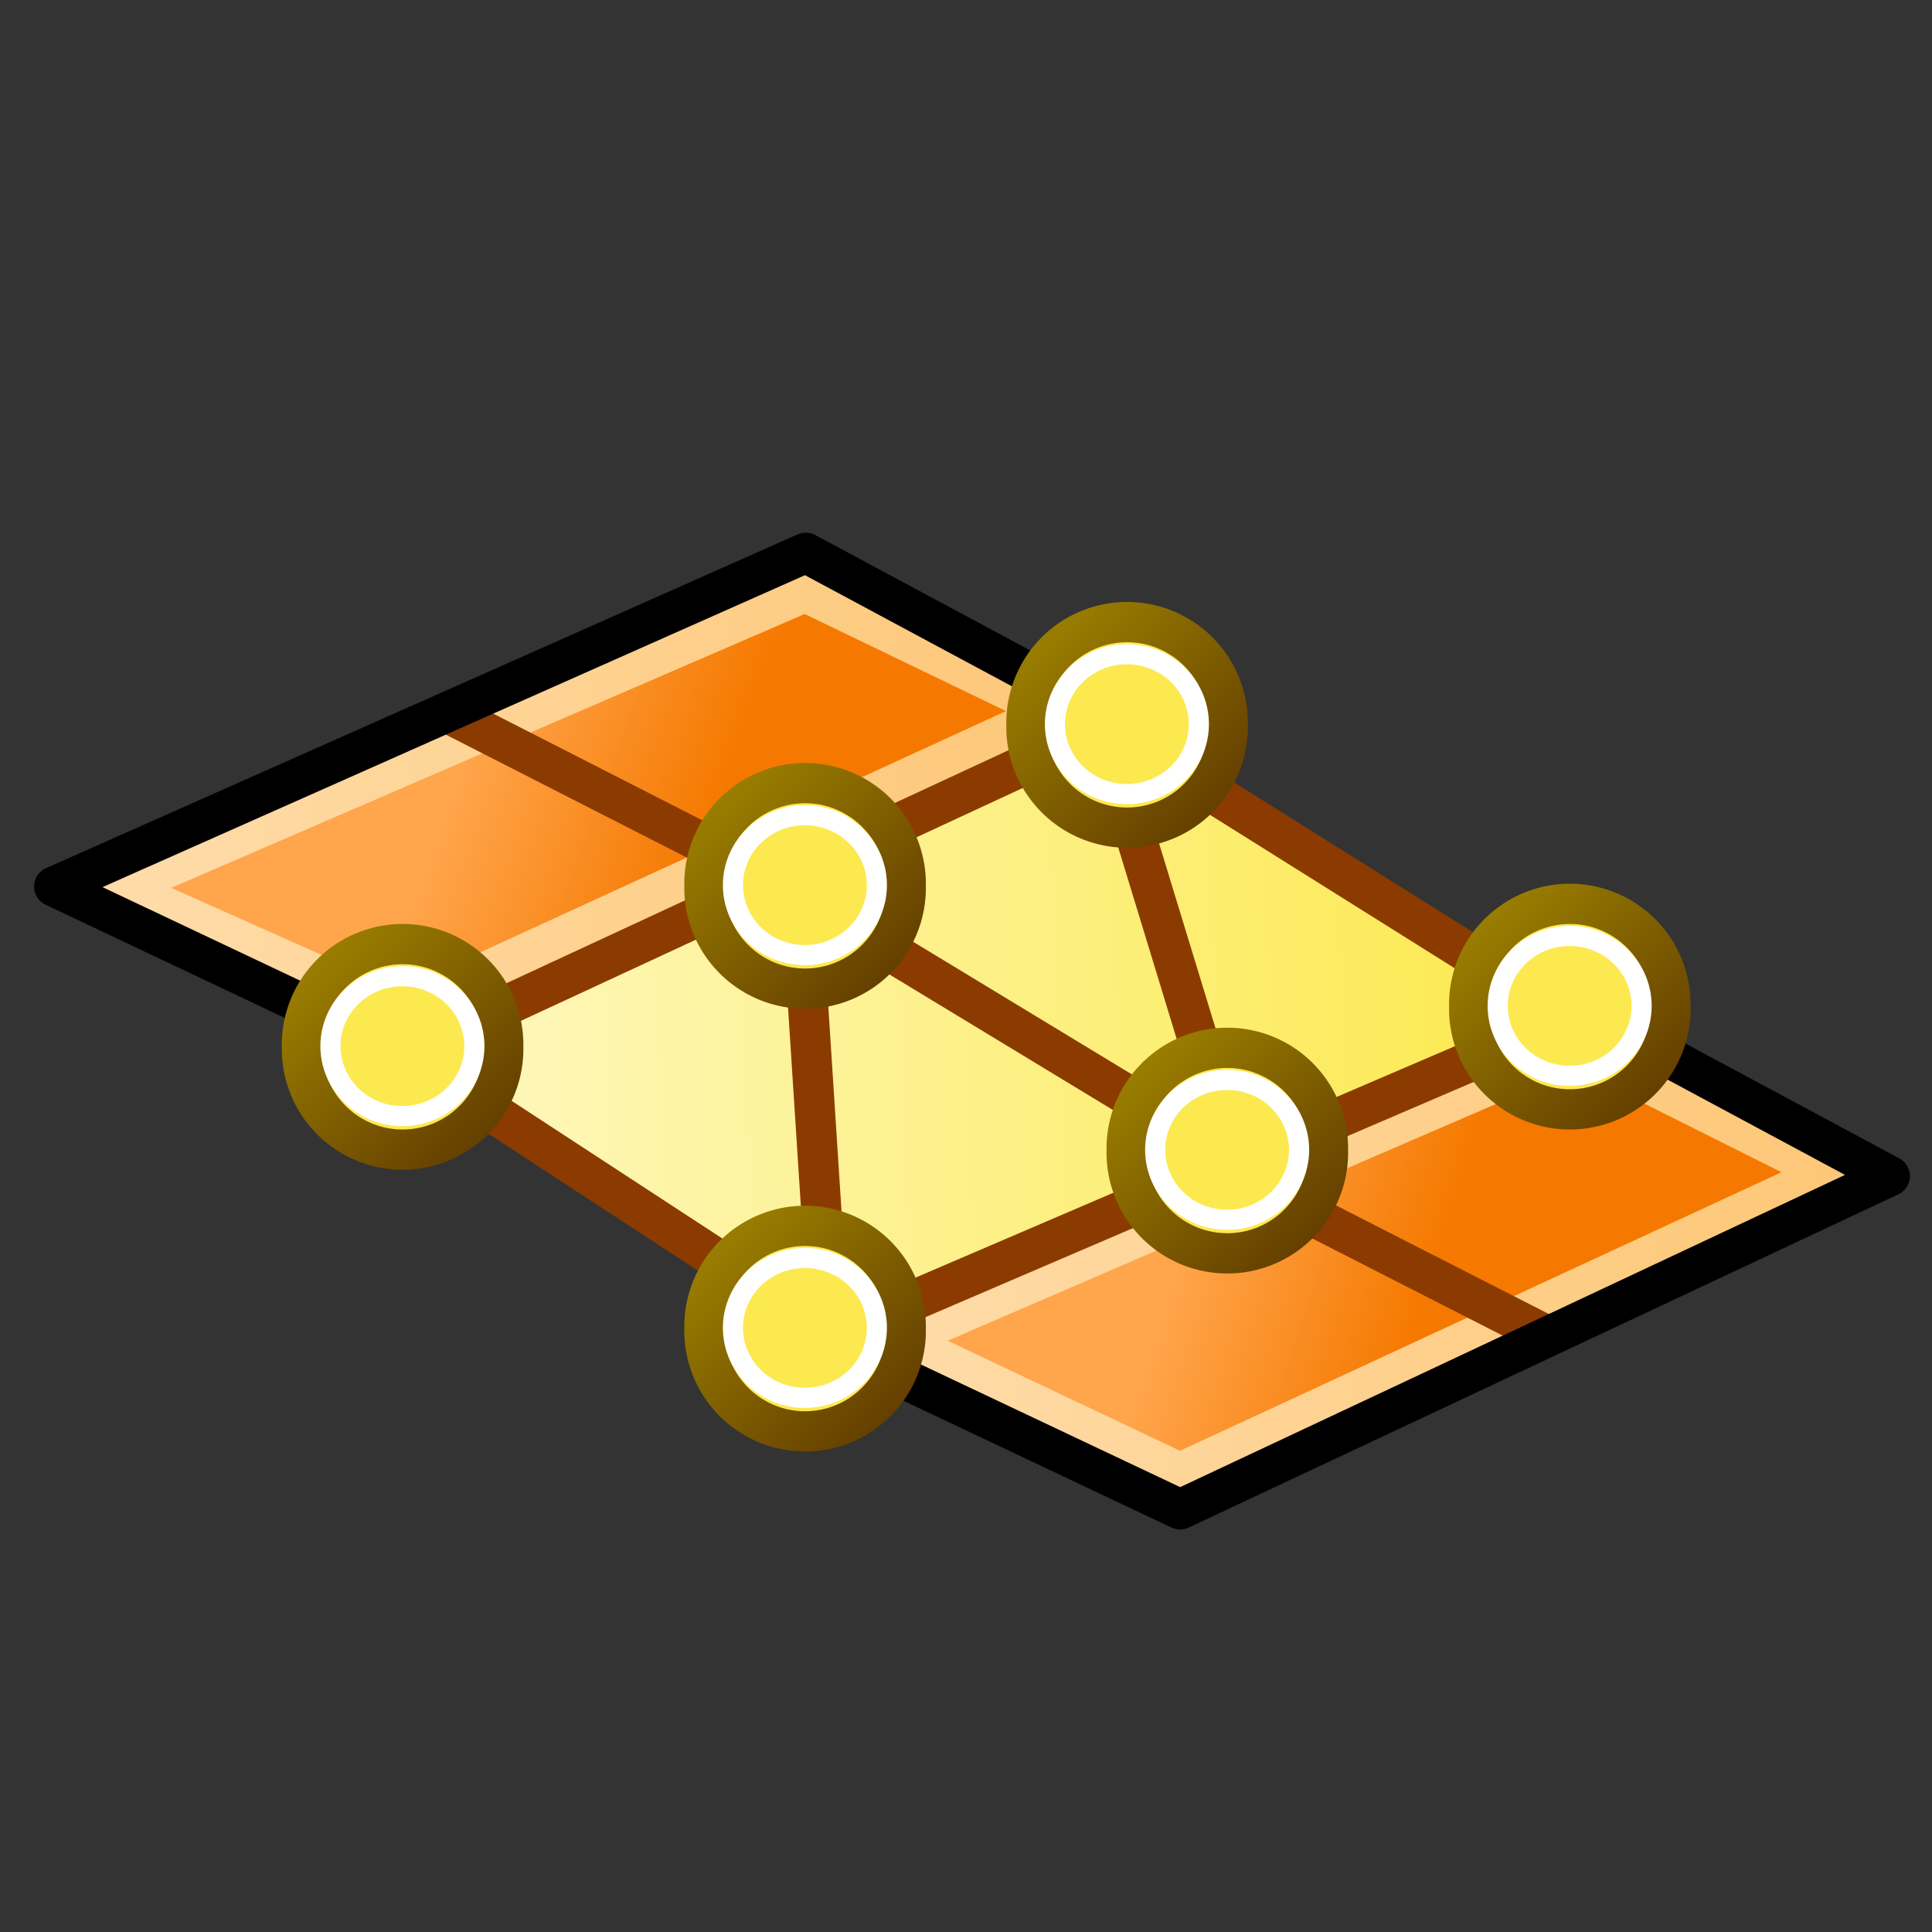<?xml version="1.0" encoding="UTF-8" standalone="no"?>
<!-- Created with Inkscape (http://www.inkscape.org/) -->
<svg
   xmlns:dc="http://purl.org/dc/elements/1.1/"
   xmlns:cc="http://web.resource.org/cc/"
   xmlns:rdf="http://www.w3.org/1999/02/22-rdf-syntax-ns#"
   xmlns:svg="http://www.w3.org/2000/svg"
   xmlns="http://www.w3.org/2000/svg"
   xmlns:xlink="http://www.w3.org/1999/xlink"
   xmlns:sodipodi="http://sodipodi.sourceforge.net/DTD/sodipodi-0.dtd"
   xmlns:inkscape="http://www.inkscape.org/namespaces/inkscape"
   width="48px"
   height="48px"
   id="svg1967"
   sodipodi:version="0.32"
   inkscape:version="0.44"
   sodipodi:docbase="e:\dev_clean\src\houdini\support\icons\sop"
   sodipodi:docname="polyknit.svg">
  <rect width="100%" height="100%" fill="#333333" stroke="none"/>
  <defs
     id="defs1969">
    <linearGradient
       id="linearGradient9118">
      <stop
         style="stop-color:#9a7e00;stop-opacity:1;"
         offset="0"
         id="stop9120" />
      <stop
         style="stop-color:#643e00;stop-opacity:1;"
         offset="1"
         id="stop9122" />
    </linearGradient>
    <linearGradient
       inkscape:collect="always"
       xlink:href="#linearGradient9118"
       id="linearGradient9141"
       gradientUnits="userSpaceOnUse"
       x1="6.509"
       y1="32.061"
       x2="10.484"
       y2="36.162" />
    <linearGradient
       id="linearGradient5895">
      <stop
         style="stop-color:#fce94f;stop-opacity:1;"
         offset="0"
         id="stop5897" />
      <stop
         style="stop-color:#fef7bc;stop-opacity:1;"
         offset="1"
         id="stop5899" />
    </linearGradient>
    <linearGradient
       id="linearGradient8451">
      <stop
         id="stop8453"
         offset="0"
         style="stop-color:#fedba7;stop-opacity:1;" />
      <stop
         id="stop8455"
         offset="1"
         style="stop-color:#fdbf64;stop-opacity:1;" />
    </linearGradient>
    <linearGradient
       id="linearGradient8439">
      <stop
         id="stop8441"
         offset="0"
         style="stop-color:#ffa54c;stop-opacity:1;" />
      <stop
         id="stop8443"
         offset="1"
         style="stop-color:#f57900;stop-opacity:1;" />
    </linearGradient>
    <linearGradient
       inkscape:collect="always"
       xlink:href="#linearGradient5895"
       id="linearGradient21370"
       gradientUnits="userSpaceOnUse"
       gradientTransform="matrix(0.802,0,0,0.802,10.744,-10.137)"
       x1="34.214"
       y1="44.549"
       x2="1.115"
       y2="45.868" />
    <linearGradient
       inkscape:collect="always"
       xlink:href="#linearGradient8439"
       id="linearGradient21387"
       gradientUnits="userSpaceOnUse"
       gradientTransform="matrix(0.683,0,0,0.74,21.902,16.269)"
       x1="11.029"
       y1="19.582"
       x2="19.514"
       y2="22.532" />
    <linearGradient
       inkscape:collect="always"
       xlink:href="#linearGradient8451"
       id="linearGradient21389"
       gradientUnits="userSpaceOnUse"
       gradientTransform="matrix(0.765,0,0,0.828,19.89,11.792)"
       x1="3.411"
       y1="26.143"
       x2="46.011"
       y2="26.143" />
    <linearGradient
       inkscape:collect="always"
       xlink:href="#linearGradient8439"
       id="linearGradient21398"
       gradientUnits="userSpaceOnUse"
       gradientTransform="matrix(0.683,0,0,0.74,2.884,5.032)"
       x1="12.724"
       y1="18.539"
       x2="21.251"
       y2="21.926" />
    <linearGradient
       inkscape:collect="always"
       xlink:href="#linearGradient8451"
       id="linearGradient21400"
       gradientUnits="userSpaceOnUse"
       gradientTransform="matrix(0.765,0,0,0.828,0.872,0.555)"
       x1="3.707"
       y1="26.143"
       x2="46.011"
       y2="26.143" />
    <linearGradient
       inkscape:collect="always"
       xlink:href="#linearGradient9118"
       id="linearGradient11461"
       gradientUnits="userSpaceOnUse"
       x1="6.509"
       y1="32.061"
       x2="10.484"
       y2="36.162" />
    <linearGradient
       inkscape:collect="always"
       xlink:href="#linearGradient9118"
       id="linearGradient11469"
       gradientUnits="userSpaceOnUse"
       x1="6.509"
       y1="32.061"
       x2="10.484"
       y2="36.162" />
    <linearGradient
       inkscape:collect="always"
       xlink:href="#linearGradient9118"
       id="linearGradient11477"
       gradientUnits="userSpaceOnUse"
       x1="6.509"
       y1="32.061"
       x2="10.484"
       y2="36.162" />
    <linearGradient
       inkscape:collect="always"
       xlink:href="#linearGradient9118"
       id="linearGradient11485"
       gradientUnits="userSpaceOnUse"
       x1="6.509"
       y1="32.061"
       x2="10.484"
       y2="36.162" />
    <linearGradient
       inkscape:collect="always"
       xlink:href="#linearGradient9118"
       id="linearGradient11493"
       gradientUnits="userSpaceOnUse"
       x1="6.509"
       y1="32.061"
       x2="10.484"
       y2="36.162" />
  </defs>
  <sodipodi:namedview
     id="base"
     pagecolor="#ffffff"
     bordercolor="#666666"
     borderopacity="1.0"
     inkscape:pageopacity="0.0"
     inkscape:pageshadow="2"
     inkscape:zoom="13.282927"
     inkscape:cx="27.376239"
     inkscape:cy="18.646897"
     inkscape:current-layer="layer1"
     showgrid="true"
     inkscape:grid-bbox="true"
     inkscape:document-units="px"
     inkscape:window-width="992"
     inkscape:window-height="599"
     inkscape:window-x="638"
     inkscape:window-y="471" />
  <g
     id="layer1"
     inkscape:label="Layer 1"
     inkscape:groupmode="layer">
    <path
       style="fill:url(#linearGradient21387);fill-opacity:1.0;fill-rule:evenodd;stroke:url(#linearGradient21389);stroke-width:1px;stroke-linecap:butt;stroke-linejoin:round;stroke-opacity:1"
       d="M 22.332,33.289 L 39.171,26.018 L 45.413,29.141 L 29.315,36.596 L 22.332,33.289 z "
       id="path21324"
       sodipodi:nodetypes="ccccc" />
    <path
       sodipodi:nodetypes="cc"
       style="fill:none;fill-opacity:0.75;fill-rule:evenodd;stroke:#8b3b00;stroke-width:1px;stroke-linecap:butt;stroke-linejoin:miter;stroke-opacity:1"
       d="M 30.065,28.913 L 38.394,33.163"
       id="path21326" />
    <path
       style="fill:none;fill-opacity:1;fill-rule:evenodd;stroke:black;stroke-width:1px;stroke-linecap:butt;stroke-linejoin:round;stroke-opacity:1"
       d="M 20.365,33.264 L 39.038,24.971 L 46.951,29.22 L 29.32,37.5 L 20.365,33.264 z "
       id="path21328"
       sodipodi:nodetypes="ccccc" />
    <path
       style="fill:url(#linearGradient21398);fill-opacity:1;fill-rule:evenodd;stroke:url(#linearGradient21400);stroke-width:1px;stroke-linecap:butt;stroke-linejoin:round;stroke-opacity:1"
       d="M 3.012,22.052 L 20.002,14.705 L 26.168,17.678 L 9.92,25.133 L 3.012,22.052 z "
       id="path8429"
       sodipodi:nodetypes="ccccc" />
    <path
       sodipodi:nodetypes="cc"
       style="fill:none;fill-opacity:0.75;fill-rule:evenodd;stroke:#8b3b00;stroke-width:1px;stroke-linecap:butt;stroke-linejoin:miter;stroke-opacity:1"
       d="M 11.046,17.675 L 19.376,21.925"
       id="path8459" />
    <path
       style="fill:none;fill-opacity:1;fill-rule:evenodd;stroke:black;stroke-width:1px;stroke-linecap:butt;stroke-linejoin:round;stroke-opacity:1"
       d="M 1.347,22.026 L 20.02,13.734 L 27.932,17.982 L 10.301,26.263 L 1.347,22.026 z "
       id="path8447"
       sodipodi:nodetypes="ccccc" />
    <path
       style="fill:url(#linearGradient21370);fill-opacity:1;fill-rule:evenodd;stroke:#8b3b00;stroke-width:1;stroke-linecap:butt;stroke-linejoin:round;stroke-miterlimit:4;stroke-dasharray:none;stroke-opacity:1"
       d="M 10.001,26.177 L 27.507,18.053 L 39.052,25.29 L 20.698,33.165 L 10.001,26.177 z "
       id="path5891"
       sodipodi:nodetypes="ccccc" />
    <path
       style="fill:none;fill-opacity:0.75;fill-rule:evenodd;stroke:#8b3b00;stroke-width:1px;stroke-linecap:butt;stroke-linejoin:round;stroke-opacity:1"
       d="M 20.591,32.955 L 19.903,22.295 L 30.678,28.828 L 27.354,17.939"
       id="path17978"
       sodipodi:nodetypes="cccc" />
    <g
       id="g9137"
       transform="translate(-5,8)">
      <path
         transform="matrix(1.094,0,0,1.094,5.625,-19.187)"
         d="M 10.857 34 A 2.286 2.286 0 1 1  6.286,34 A 2.286 2.286 0 1 1  10.857 34 z"
         sodipodi:ry="2.2857144"
         sodipodi:rx="2.2857144"
         sodipodi:cy="34"
         sodipodi:cx="8.5714283"
         id="path9022"
         style="color:black;fill:#fce94f;fill-opacity:1;fill-rule:evenodd;stroke:url(#linearGradient9141);stroke-width:0.914;stroke-linecap:butt;stroke-linejoin:round;marker:none;marker-start:none;marker-mid:none;marker-end:none;stroke-miterlimit:4;stroke-dasharray:none;stroke-dashoffset:0;stroke-opacity:1;visibility:visible;display:inline;overflow:visible"
         sodipodi:type="arc" />
      <path
         transform="matrix(0.656,0,0,0.656,9.375,-4.313)"
         d="M 11.296 34 A 2.725 2.649 0 1 1  5.846,34 A 2.725 2.649 0 1 1  11.296 34 z"
         sodipodi:ry="2.648638"
         sodipodi:rx="2.7250431"
         sodipodi:cy="34"
         sodipodi:cx="8.5714283"
         id="path9126"
         style="color:black;fill:none;fill-opacity:1;fill-rule:evenodd;stroke:white;stroke-width:0.762;stroke-linecap:butt;stroke-linejoin:round;marker:none;marker-start:none;marker-mid:none;marker-end:none;stroke-miterlimit:4;stroke-dasharray:none;stroke-dashoffset:0;stroke-opacity:1;visibility:visible;display:inline;overflow:visible"
         sodipodi:type="arc" />
    </g>
    <g
       id="g11455"
       transform="translate(5,4)">
      <path
         transform="matrix(1.094,0,0,1.094,5.625,-19.187)"
         d="M 10.857 34 A 2.286 2.286 0 1 1  6.286,34 A 2.286 2.286 0 1 1  10.857 34 z"
         sodipodi:ry="2.2857144"
         sodipodi:rx="2.2857144"
         sodipodi:cy="34"
         sodipodi:cx="8.5714283"
         id="path11457"
         style="color:black;fill:#fce94f;fill-opacity:1;fill-rule:evenodd;stroke:url(#linearGradient11461);stroke-width:0.914;stroke-linecap:butt;stroke-linejoin:round;marker:none;marker-start:none;marker-mid:none;marker-end:none;stroke-miterlimit:4;stroke-dasharray:none;stroke-dashoffset:0;stroke-opacity:1;visibility:visible;display:inline;overflow:visible"
         sodipodi:type="arc" />
      <path
         transform="matrix(0.656,0,0,0.656,9.375,-4.313)"
         d="M 11.296 34 A 2.725 2.649 0 1 1  5.846,34 A 2.725 2.649 0 1 1  11.296 34 z"
         sodipodi:ry="2.648638"
         sodipodi:rx="2.7250431"
         sodipodi:cy="34"
         sodipodi:cx="8.5714283"
         id="path11459"
         style="color:black;fill:none;fill-opacity:1;fill-rule:evenodd;stroke:white;stroke-width:0.762;stroke-linecap:butt;stroke-linejoin:round;marker:none;marker-start:none;marker-mid:none;marker-end:none;stroke-miterlimit:4;stroke-dasharray:none;stroke-dashoffset:0;stroke-opacity:1;visibility:visible;display:inline;overflow:visible"
         sodipodi:type="arc" />
    </g>
    <g
       id="g11463"
       transform="translate(13,-3.600267e-6)">
      <path
         transform="matrix(1.094,0,0,1.094,5.625,-19.187)"
         d="M 10.857 34 A 2.286 2.286 0 1 1  6.286,34 A 2.286 2.286 0 1 1  10.857 34 z"
         sodipodi:ry="2.2857144"
         sodipodi:rx="2.2857144"
         sodipodi:cy="34"
         sodipodi:cx="8.5714283"
         id="path11465"
         style="color:black;fill:#fce94f;fill-opacity:1;fill-rule:evenodd;stroke:url(#linearGradient11469);stroke-width:0.914;stroke-linecap:butt;stroke-linejoin:round;marker:none;marker-start:none;marker-mid:none;marker-end:none;stroke-miterlimit:4;stroke-dasharray:none;stroke-dashoffset:0;stroke-opacity:1;visibility:visible;display:inline;overflow:visible"
         sodipodi:type="arc" />
      <path
         transform="matrix(0.656,0,0,0.656,9.375,-4.313)"
         d="M 11.296 34 A 2.725 2.649 0 1 1  5.846,34 A 2.725 2.649 0 1 1  11.296 34 z"
         sodipodi:ry="2.648638"
         sodipodi:rx="2.7250431"
         sodipodi:cy="34"
         sodipodi:cx="8.5714283"
         id="path11467"
         style="color:black;fill:none;fill-opacity:1;fill-rule:evenodd;stroke:white;stroke-width:0.762;stroke-linecap:butt;stroke-linejoin:round;marker:none;marker-start:none;marker-mid:none;marker-end:none;stroke-miterlimit:4;stroke-dasharray:none;stroke-dashoffset:0;stroke-opacity:1;visibility:visible;display:inline;overflow:visible"
         sodipodi:type="arc" />
    </g>
    <g
       id="g11471"
       transform="translate(5,15)">
      <path
         transform="matrix(1.094,0,0,1.094,5.625,-19.187)"
         d="M 10.857 34 A 2.286 2.286 0 1 1  6.286,34 A 2.286 2.286 0 1 1  10.857 34 z"
         sodipodi:ry="2.2857144"
         sodipodi:rx="2.2857144"
         sodipodi:cy="34"
         sodipodi:cx="8.5714283"
         id="path11473"
         style="color:black;fill:#fce94f;fill-opacity:1;fill-rule:evenodd;stroke:url(#linearGradient11477);stroke-width:0.914;stroke-linecap:butt;stroke-linejoin:round;marker:none;marker-start:none;marker-mid:none;marker-end:none;stroke-miterlimit:4;stroke-dasharray:none;stroke-dashoffset:0;stroke-opacity:1;visibility:visible;display:inline;overflow:visible"
         sodipodi:type="arc" />
      <path
         transform="matrix(0.656,0,0,0.656,9.375,-4.313)"
         d="M 11.296 34 A 2.725 2.649 0 1 1  5.846,34 A 2.725 2.649 0 1 1  11.296 34 z"
         sodipodi:ry="2.648638"
         sodipodi:rx="2.7250431"
         sodipodi:cy="34"
         sodipodi:cx="8.5714283"
         id="path11475"
         style="color:black;fill:none;fill-opacity:1;fill-rule:evenodd;stroke:white;stroke-width:0.762;stroke-linecap:butt;stroke-linejoin:round;marker:none;marker-start:none;marker-mid:none;marker-end:none;stroke-miterlimit:4;stroke-dasharray:none;stroke-dashoffset:0;stroke-opacity:1;visibility:visible;display:inline;overflow:visible"
         sodipodi:type="arc" />
    </g>
    <g
       id="g11479"
       transform="translate(15.49,10.577)">
      <path
         transform="matrix(1.094,0,0,1.094,5.625,-19.187)"
         d="M 10.857 34 A 2.286 2.286 0 1 1  6.286,34 A 2.286 2.286 0 1 1  10.857 34 z"
         sodipodi:ry="2.2857144"
         sodipodi:rx="2.2857144"
         sodipodi:cy="34"
         sodipodi:cx="8.5714283"
         id="path11481"
         style="color:black;fill:#fce94f;fill-opacity:1;fill-rule:evenodd;stroke:url(#linearGradient11485);stroke-width:0.914;stroke-linecap:butt;stroke-linejoin:round;marker:none;marker-start:none;marker-mid:none;marker-end:none;stroke-miterlimit:4;stroke-dasharray:none;stroke-dashoffset:0;stroke-opacity:1;visibility:visible;display:inline;overflow:visible"
         sodipodi:type="arc" />
      <path
         transform="matrix(0.656,0,0,0.656,9.375,-4.313)"
         d="M 11.296 34 A 2.725 2.649 0 1 1  5.846,34 A 2.725 2.649 0 1 1  11.296 34 z"
         sodipodi:ry="2.648638"
         sodipodi:rx="2.7250431"
         sodipodi:cy="34"
         sodipodi:cx="8.5714283"
         id="path11483"
         style="color:black;fill:none;fill-opacity:1;fill-rule:evenodd;stroke:white;stroke-width:0.762;stroke-linecap:butt;stroke-linejoin:round;marker:none;marker-start:none;marker-mid:none;marker-end:none;stroke-miterlimit:4;stroke-dasharray:none;stroke-dashoffset:0;stroke-opacity:1;visibility:visible;display:inline;overflow:visible"
         sodipodi:type="arc" />
    </g>
    <g
       id="g11487"
       transform="translate(24,7)">
      <path
         transform="matrix(1.094,0,0,1.094,5.625,-19.187)"
         d="M 10.857 34 A 2.286 2.286 0 1 1  6.286,34 A 2.286 2.286 0 1 1  10.857 34 z"
         sodipodi:ry="2.2857144"
         sodipodi:rx="2.2857144"
         sodipodi:cy="34"
         sodipodi:cx="8.5714283"
         id="path11489"
         style="color:black;fill:#fce94f;fill-opacity:1;fill-rule:evenodd;stroke:url(#linearGradient11493);stroke-width:0.914;stroke-linecap:butt;stroke-linejoin:round;marker:none;marker-start:none;marker-mid:none;marker-end:none;stroke-miterlimit:4;stroke-dasharray:none;stroke-dashoffset:0;stroke-opacity:1;visibility:visible;display:inline;overflow:visible"
         sodipodi:type="arc" />
      <path
         transform="matrix(0.656,0,0,0.656,9.375,-4.313)"
         d="M 11.296 34 A 2.725 2.649 0 1 1  5.846,34 A 2.725 2.649 0 1 1  11.296 34 z"
         sodipodi:ry="2.648638"
         sodipodi:rx="2.7250431"
         sodipodi:cy="34"
         sodipodi:cx="8.5714283"
         id="path11491"
         style="color:black;fill:none;fill-opacity:1;fill-rule:evenodd;stroke:white;stroke-width:0.762;stroke-linecap:butt;stroke-linejoin:round;marker:none;marker-start:none;marker-mid:none;marker-end:none;stroke-miterlimit:4;stroke-dasharray:none;stroke-dashoffset:0;stroke-opacity:1;visibility:visible;display:inline;overflow:visible"
         sodipodi:type="arc" />
    </g>
  </g>
</svg>
